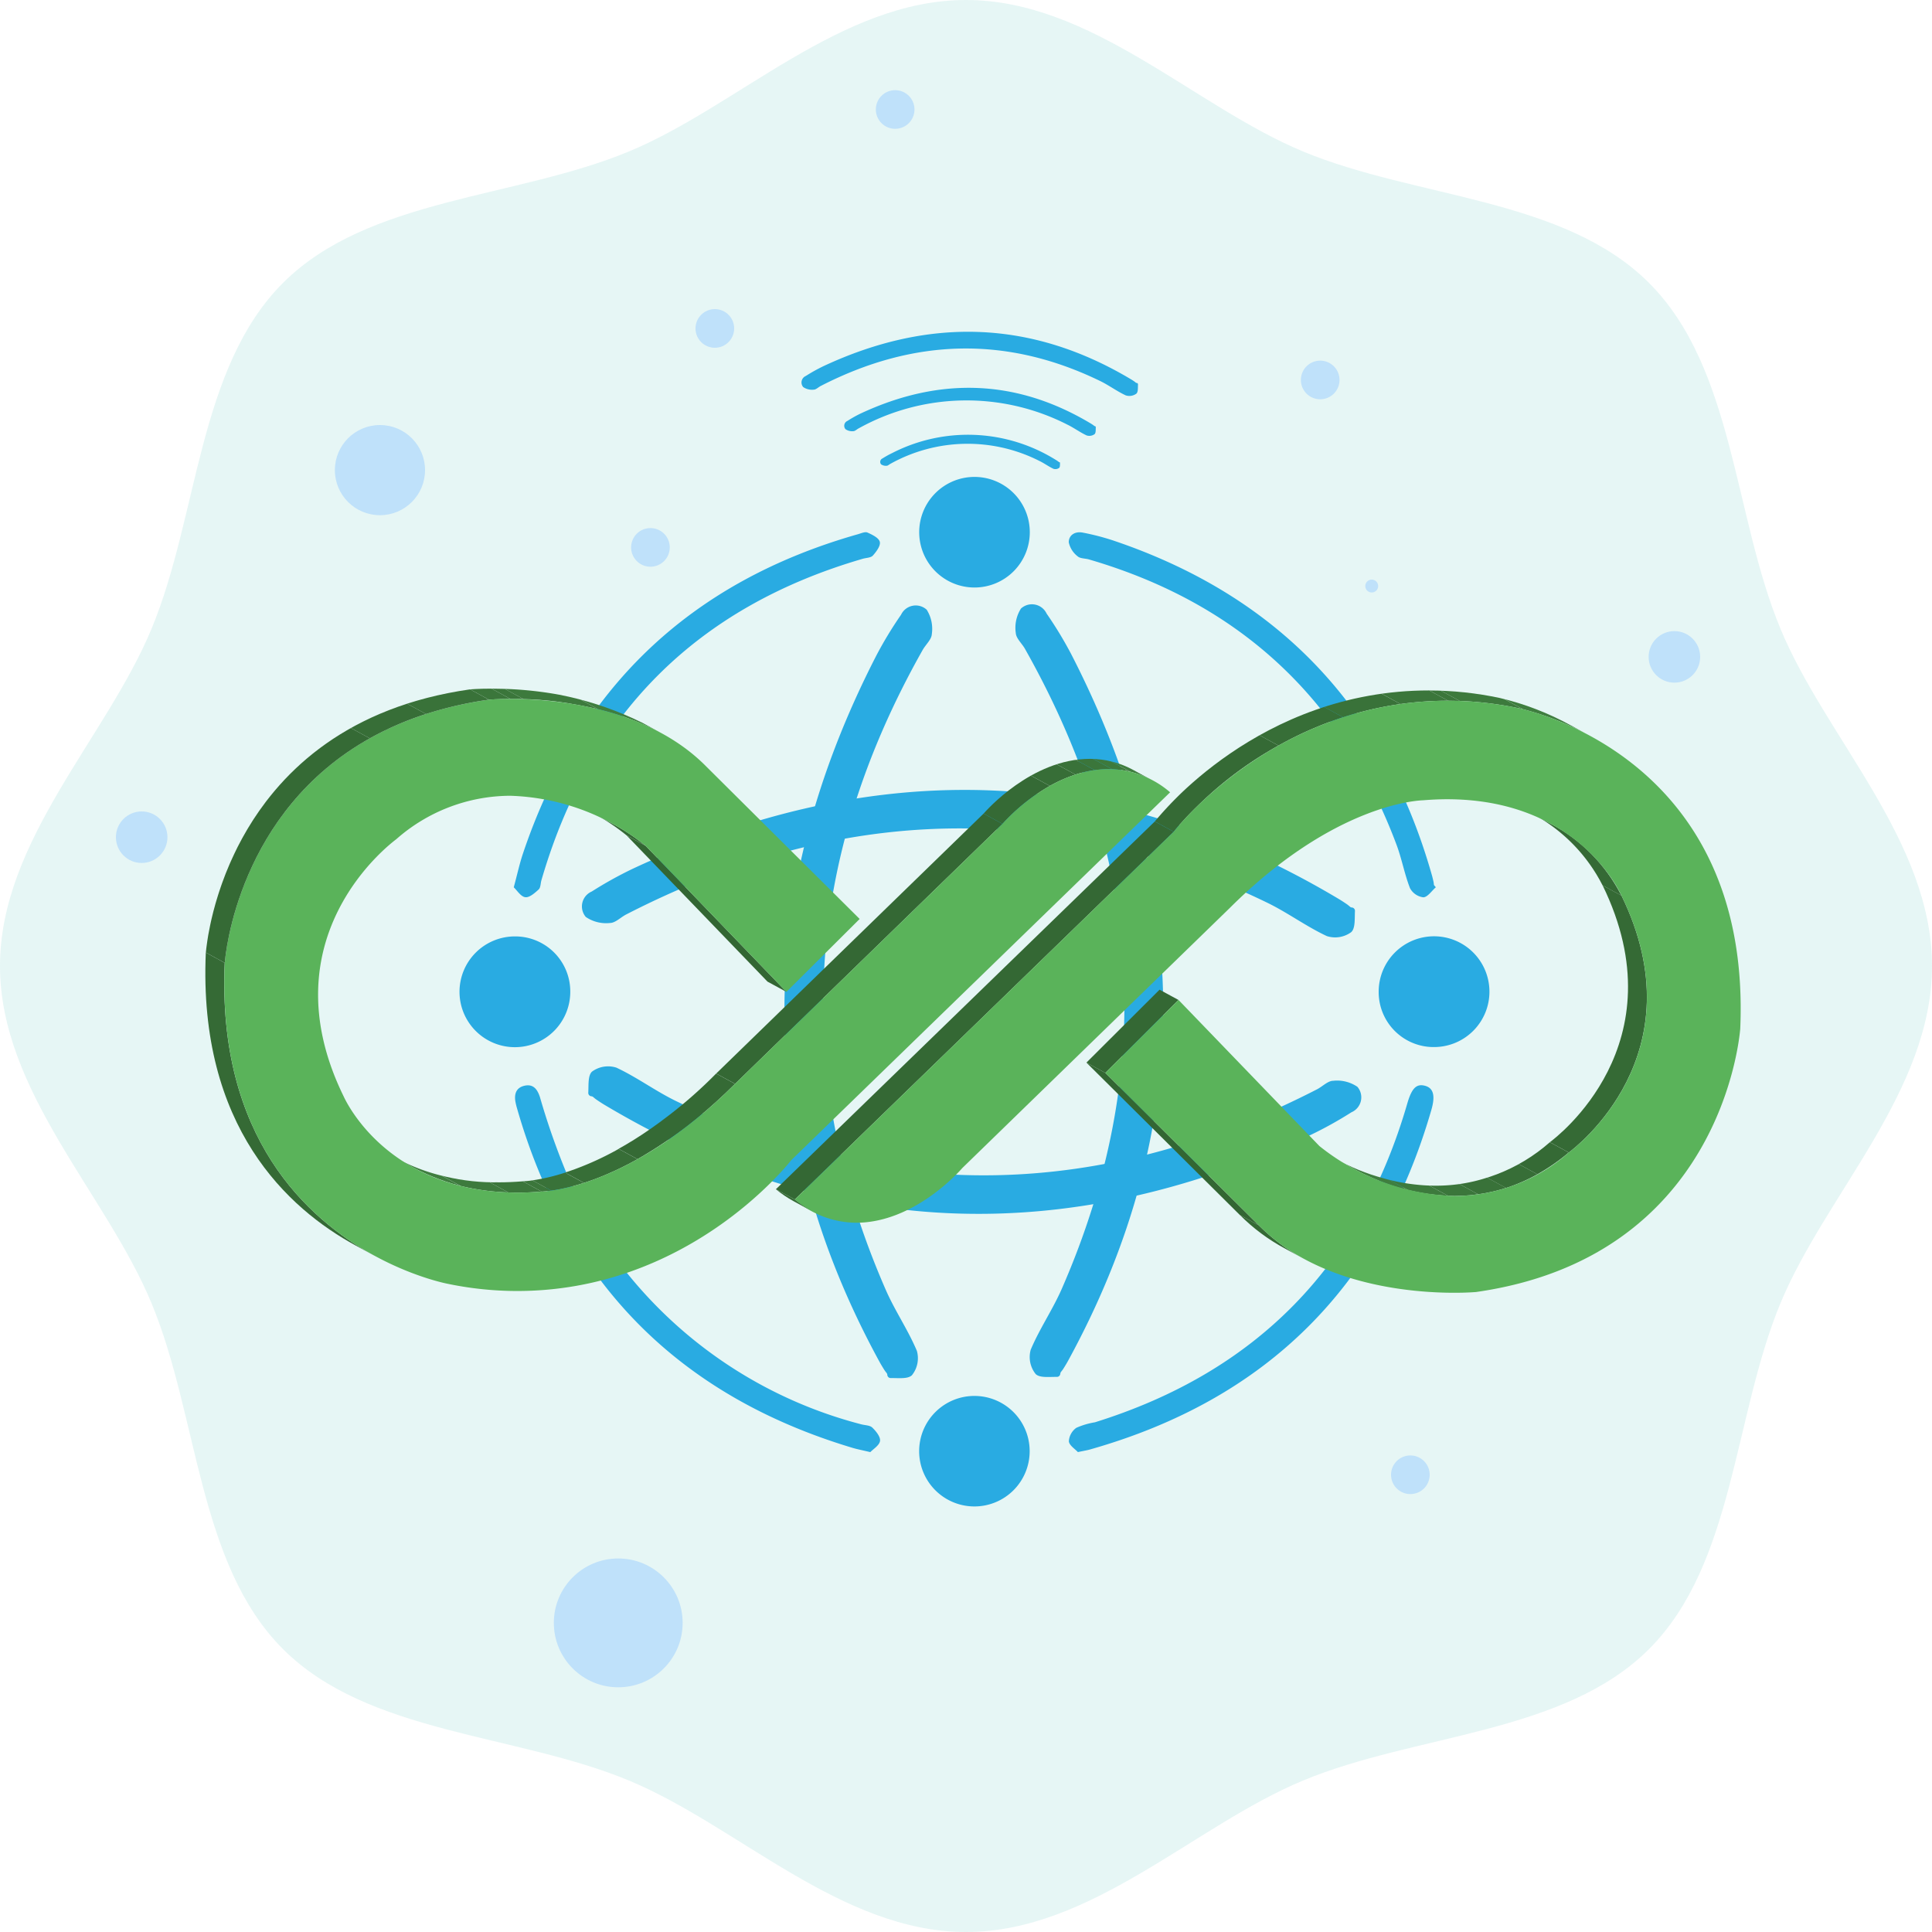 <svg xmlns="http://www.w3.org/2000/svg" width="150" height="150"><defs><clipPath id="clip-path"><path class="cls-1" d="m121.8 89.481-1.469-.8c.506-.382 10.11-7.626 4.094-19.944l1.469.8C131.9 81.855 122.3 89.1 121.8 89.481Z"/></clipPath><clipPath id="clip-path-2"><path class="cls-1" d="m118.9 63.142 1.469.8a12.975 12.975 0 0 1 5.525 5.6l-1.469-.8a12.97 12.97 0 0 0-5.525-5.6Z"/></clipPath><clipPath id="clip-path-3"><path class="cls-1" d="m105.1 90.743-1.469-.8a16.681 16.681 0 0 0 7.849 2.113 13.457 13.457 0 0 0 8.85-3.375l1.469.8a13.458 13.458 0 0 1-8.851 3.375 16.677 16.677 0 0 1-7.848-2.113Z"/></clipPath><clipPath id="clip-path-4"><path class="cls-1" d="m101.235 97.736-1.469-.8a14.805 14.805 0 0 1-3.507-2.609l1.469.8a14.781 14.781 0 0 0 3.507 2.609Z"/></clipPath><clipPath id="clip-path-5"><path class="cls-1" d="m121.981 56.33 1.468.8a21.791 21.791 0 0 0-5.532-2.138 26.523 26.523 0 0 0-5.483-.584l-1.468-.8a26.521 26.521 0 0 1 5.482.584 21.791 21.791 0 0 1 5.533 2.138Z"/></clipPath><clipPath id="clip-path-6"><path class="cls-1" d="m91.126 64.577-1.469-.8c.406-.51 8.121-10.183 21.309-10.172l1.468.8c-13.187-.011-20.902 9.663-21.308 10.172Z"/></clipPath><clipPath id="clip-path-7"><path class="cls-1" d="m63.074 94.055-1.469-.8a8.735 8.735 0 0 1-1.367-.925l1.469.8a8.735 8.735 0 0 0 1.367.925Z"/></clipPath><clipPath id="clip-path-8"><path class="cls-1" d="m88.01 59.792 1.468.8a7.014 7.014 0 0 0-3.389-.875c-4.525 0-8.069 4.039-8.256 4.252l-1.468-.8c.186-.212 3.73-4.255 8.255-4.252a7.033 7.033 0 0 1 3.39.875Z"/></clipPath><clipPath id="clip-path-9"><path class="cls-1" d="m42.052 92.514-1.469-.8c.343-.012 6.865-.246 15.021-8.367l1.469.8C48.917 92.268 42.4 92.5 42.052 92.514Z"/></clipPath><clipPath id="clip-path-10"><path class="cls-1" d="m45.991 63.1 1.469.8a16.67 16.67 0 0 1 2.667 1.769l-1.469-.8a16.483 16.483 0 0 0-2.667-1.769Z"/></clipPath><clipPath id="clip-path-11"><path class="cls-1" d="m32.2 90.707-1.469-.8a16.531 16.531 0 0 0 8 1.886q.892 0 1.854-.079l1.469.8c-.643.054-1.259.08-1.855.079a16.529 16.529 0 0 1-7.999-1.886Z"/></clipPath><clipPath id="clip-path-12"><path class="cls-1" d="m49.866 56.113 1.469.8a25.629 25.629 0 0 0-11.7-2.644l-1.469-.8a25.616 25.616 0 0 1 11.7 2.644Z"/></clipPath><clipPath id="clip-path-13"><path class="cls-1" d="m37.964 54.322-1.469-.8c.032 0 .629-.057 1.669-.056l1.469.8c-1.04 0-1.638.053-1.669.056Z"/></clipPath><clipPath id="clip-path-14"><path class="cls-1" d="m29.1 97.51-1.469-.8c-5.255-2.852-12.248-9.207-11.652-22.755l1.468.8C16.856 88.3 23.849 94.658 29.1 97.51Z"/></clipPath><clipPath id="clip-path-15"><path class="cls-1" d="m17.451 74.755-1.468-.8c.081-.887 1.617-17.737 20.512-20.433l1.469.8c-18.895 2.697-20.432 19.546-20.513 20.433Z"/></clipPath><style>.cls-1{fill:none}.cls-3{fill:#29abe2}.cls-4{isolation:isolate}.cls-6{fill:#356a35}.cls-9{fill:#3f7e3f}.cls-10{fill:#3d7a3d}.cls-11{fill:#3b763b}.cls-12{fill:#397239}.cls-13{fill:#376e37}.cls-16{fill:#346834}.cls-17{fill:#363}.cls-19{fill:#5ab35a}.cls-29{fill:#9cf;opacity:.5}</style></defs><g id="Layer_2" data-name="Layer 2"><g id="Layer_1-2" data-name="Layer 1"><path d="M150 75c0 9.723-8.263 17.734-11.769 26.189-3.635 8.765-3.593 20.239-10.2 26.844s-18.079 6.563-26.844 10.2C92.734 141.737 84.723 150 75 150s-17.734-8.263-26.189-11.769c-8.765-3.635-20.239-3.593-26.844-10.2s-6.563-18.079-10.2-26.844C8.263 92.734 0 84.723 0 75s8.263-17.734 11.769-26.189c3.635-8.765 3.593-20.239 10.2-26.844s18.079-6.563 26.844-10.2C57.266 8.263 65.277 0 75 0s17.734 8.263 26.189 11.769c8.765 3.635 20.239 3.593 26.844 10.2s6.563 18.079 10.2 26.844C141.737 57.266 150 65.277 150 75Z" style="fill:#00a99d;opacity:.1"/><path class="cls-3" d="M82.321 106.655a.263.263 0 0 1-.269.247c-.609-.009-1.319.089-1.641-.219a2.112 2.112 0 0 1-.387-1.89c.687-1.633 1.707-3.115 2.417-4.74q10.988-25.148-2.866-49.682c-.234-.415-.688-.811-.709-1.221a2.787 2.787 0 0 1 .4-1.9 1.26 1.26 0 0 1 1.993.389 30.337 30.337 0 0 1 1.893 3.117c9.587 18.628 9.572 36.92-.206 54.858-.121.223-.253.44-.388.654a2.731 2.731 0 0 1-.177.239.254.254 0 0 0-.056.147Z"/><path class="cls-3" d="M45.911 85.114a.263.263 0 0 1-.237-.278c.033-.608-.037-1.322.284-1.632a2.112 2.112 0 0 1 1.9-.312c1.605.75 3.046 1.828 4.642 2.6q24.7 11.963 49.755-.919c.425-.219.838-.657 1.249-.661a2.79 2.79 0 0 1 1.886.469 1.261 1.261 0 0 1-.467 1.977 30.361 30.361 0 0 1-3.189 1.77c-18.989 8.85-37.266 8.119-54.808-2.353-.217-.13-.429-.271-.638-.414a2.75 2.75 0 0 1-.232-.187.27.27 0 0 0-.145-.061ZM104.962 70.457a.262.262 0 0 1 .237.277c-.032.609.037 1.322-.284 1.632a2.108 2.108 0 0 1-1.9.312c-1.605-.75-3.047-1.827-4.643-2.6Q73.673 58.114 48.615 71c-.425.218-.838.656-1.249.66a2.792 2.792 0 0 1-1.886-.469 1.261 1.261 0 0 1 .467-1.976 30.281 30.281 0 0 1 3.189-1.77c18.989-8.851 37.266-8.12 54.808 2.353.218.13.429.27.638.413a2.75 2.75 0 0 1 .232.187.256.256 0 0 0 .145.061ZM82.245 35.882a.06.06 0 0 1 .055.064c-.007.142.009.308-.066.38a.491.491 0 0 1-.442.073c-.374-.175-.709-.426-1.08-.605a12.325 12.325 0 0 0-11.574.213c-.1.051-.2.153-.29.154a.647.647 0 0 1-.439-.109.293.293 0 0 1 .109-.46 7.157 7.157 0 0 1 .741-.412 12.894 12.894 0 0 1 12.749.548c.051.03.1.063.149.1.019.013.036.028.054.043a.066.066 0 0 0 .034.015Z"/><path class="cls-3" d="M85 33.085a.086.086 0 0 1 .077.09c-.011.2.012.431-.093.531a.684.684 0 0 1-.619.1c-.522-.244-.991-.595-1.51-.846a17.242 17.242 0 0 0-16.191.3c-.139.071-.273.213-.407.215a.9.9 0 0 1-.613-.153.41.41 0 0 1 .152-.643 9.726 9.726 0 0 1 1.034-.579c6.179-2.88 12.127-2.642 17.835.766.071.042.14.088.208.134a.739.739 0 0 1 .075.061.093.093 0 0 0 .048.02Z"/><path class="cls-3" d="M88.254 29.73a.114.114 0 0 1 .1.121c-.014.264.016.575-.124.71a.92.92 0 0 1-.828.136c-.7-.327-1.326-.8-2.02-1.132q-10.751-5.208-21.657.4c-.185.095-.365.285-.544.287a1.215 1.215 0 0 1-.821-.2.548.548 0 0 1 .2-.86 13.261 13.261 0 0 1 1.388-.771c8.266-3.852 16.221-3.534 23.857 1.025.094.056.186.117.277.179.036.025.068.054.1.082a.114.114 0 0 0 .063.026ZM68.891 106.745a.263.263 0 0 0 .268.248c.609-.009 1.32.089 1.642-.22a2.107 2.107 0 0 0 .386-1.889c-.686-1.633-1.707-3.116-2.416-4.74Q57.784 75 71.636 50.462c.235-.416.689-.811.709-1.222a2.789 2.789 0 0 0-.395-1.9 1.261 1.261 0 0 0-1.993.39 30.23 30.23 0 0 0-1.893 3.117c-9.587 18.628-9.572 36.92.206 54.858.121.222.253.439.388.654a2.731 2.731 0 0 0 .177.239.269.269 0 0 1 .056.147ZM67.571 112.742c-.623-.148-1.011-.221-1.387-.333Q45.9 106.325 40.112 85.947a5.211 5.211 0 0 1-.078-.328c-.134-.631.008-1.169.687-1.323s1 .269 1.2.885a55.854 55.854 0 0 0 2.248 6.34 34.46 34.46 0 0 0 22.681 19.058c.3.084.68.071.875.258.288.277.648.723.6 1.04-.054.348-.534.631-.754.865ZM83.686 112.74c-.2-.227-.667-.513-.7-.836a1.381 1.381 0 0 1 .581-1.049 5.83 5.83 0 0 1 1.442-.428q18.77-5.852 24.247-24.734c.331-1.142.675-1.55 1.316-1.409.7.153.894.729.558 1.891q-5.927 20.519-26.476 26.355c-.237.07-.488.107-.968.21ZM111.478 68.888c-.324.279-.643.773-.972.779a1.36 1.36 0 0 1-1.035-.712c-.427-1.094-.634-2.274-1.047-3.375q-6.393-17.044-23.882-22.147c-.3-.086-.684-.06-.88-.245a1.866 1.866 0 0 1-.684-1.085c0-.571.506-.869 1.09-.751a19.009 19.009 0 0 1 2.283.586q19.279 6.462 24.828 26.035c.045.162.083.327.119.491.018.082.023.167.034.251ZM39.888 68.891c.273-1.011.445-1.81.7-2.58q6.459-19.284 26.03-24.836c.242-.069.543-.211.732-.128.37.164.884.414.958.721s-.271.765-.538 1.065c-.157.177-.518.172-.787.251q-19.333 5.624-24.948 24.96c-.07.242-.056.57-.213.714-.3.275-.723.649-1.043.6-.343-.044-.63-.523-.891-.767ZM79.943 112.68a4.29 4.29 0 1 1-4.261-4.3 4.289 4.289 0 0 1 4.261 4.3ZM71.367 41.35a4.293 4.293 0 1 1 4.306 4.264 4.293 4.293 0 0 1-4.306-4.264ZM44.276 76.971a4.3 4.3 0 1 1-4.3-4.268 4.274 4.274 0 0 1 4.3 4.268ZM107.04 77a4.3 4.3 0 1 1 4.362 4.293A4.27 4.27 0 0 1 107.04 77Z"/><g class="cls-4"><g class="cls-4"><g class="cls-4" style="clip-path:url(#clip-path)"><path class="cls-6" d="m121.8 89.481-1.469-.8c.506-.382 10.11-7.626 4.094-19.944l1.469.8C131.9 81.855 122.3 89.1 121.8 89.481"/></g></g><g class="cls-4"><g class="cls-4" style="clip-path:url(#clip-path-2)"><path class="cls-6" d="m125.889 69.537-1.469-.8a12.97 12.97 0 0 0-5.525-5.6l1.469.8a12.975 12.975 0 0 1 5.525 5.6"/></g></g><g class="cls-4"><g class="cls-4" style="clip-path:url(#clip-path-3)"><path class="cls-9" d="m105.1 90.743-1.469-.8a18.054 18.054 0 0 0 4.255 1.666l1.469.8a18.054 18.054 0 0 1-4.255-1.666"/><path class="cls-10" d="m109.351 92.409-1.469-.8a15.293 15.293 0 0 0 3.087.438l1.469.8a15.293 15.293 0 0 1-3.087-.438"/><path class="cls-11" d="m112.438 92.847-1.469-.8q.251.009.507.009a13.062 13.062 0 0 0 1.832-.126l1.469.8a12.917 12.917 0 0 1-1.833.126c-.17 0-.339 0-.506-.009"/><path class="cls-12" d="m114.777 92.73-1.469-.8a12.756 12.756 0 0 0 2.156-.5l1.469.8a12.756 12.756 0 0 1-2.156.5"/><path class="cls-13" d="m116.933 92.235-1.469-.8a13.486 13.486 0 0 0 2.433-1.066l1.469.8a13.486 13.486 0 0 1-2.433 1.066"/><path class="cls-6" d="m119.366 91.169-1.469-.8a15.776 15.776 0 0 0 2.429-1.688l1.469.8a15.754 15.754 0 0 1-2.429 1.688"/></g></g><g class="cls-4"><g class="cls-4" style="clip-path:url(#clip-path-4)"><path class="cls-6" d="m101.235 97.736-1.469-.8a14.805 14.805 0 0 1-3.507-2.609l1.469.8a14.781 14.781 0 0 0 3.507 2.608"/></g></g><g class="cls-4"><g class="cls-4" style="clip-path:url(#clip-path-5)"><path class="cls-11" d="m112.434 54.405-1.468-.8q.443 0 .894.016l1.468.8q-.45-.017-.894-.016"/><path class="cls-10" d="m113.328 54.421-1.468-.8a26.768 26.768 0 0 1 4.588.568c.053.012.16.035.316.073l1.469.8c-.156-.038-.263-.061-.316-.073a26.779 26.779 0 0 0-4.589-.568"/><path class="cls-9" d="m118.233 55.062-1.469-.8a22.538 22.538 0 0 1 5.217 2.065l1.468.8a22.536 22.536 0 0 0-5.216-2.065"/></g></g><path class="cls-16" d="m85.819 83.298-1.469-.797 5.678-5.662 1.469.797-5.678 5.662z"/><path class="cls-17" d="m97.728 95.128-1.469-.798L84.35 82.501l1.469.797 11.909 11.83z"/><g class="cls-4"><g class="cls-4" style="clip-path:url(#clip-path-6)"><path class="cls-6" d="m91.126 64.577-1.469-.8a28.864 28.864 0 0 1 8.134-6.691l1.469.8a28.847 28.847 0 0 0-8.134 6.691"/><path class="cls-13" d="m99.26 57.886-1.469-.8a27.981 27.981 0 0 1 5.016-2.2l1.469.8a27.909 27.909 0 0 0-5.016 2.2"/><path class="cls-12" d="m104.276 55.689-1.469-.8a26.319 26.319 0 0 1 4.46-1.028l1.468.8a26.329 26.329 0 0 0-4.459 1.029"/><path class="cls-11" d="m108.735 54.66-1.468-.8a26.517 26.517 0 0 1 3.7-.255l1.468.8a26.538 26.538 0 0 0-3.7.255"/></g></g><path class="cls-16" d="m61.707 93.13-1.469-.797L89.657 63.78l1.469.797L61.707 93.13z"/><path class="cls-19" d="M112.434 54.405a26.523 26.523 0 0 1 5.483.584c.905.2 18.106 3.958 17.194 24.9-.081.887-1.626 17.737-20.521 20.424-.032 0-.637.058-1.687.057-3.276 0-10.58-.575-15.175-5.244L85.819 83.3l5.681-5.664 10.939 11.343a17.637 17.637 0 0 0 10.508 3.877 13.458 13.458 0 0 0 8.851-3.375c.506-.382 10.109-7.626 4.094-19.944-.172-.374-3.436-7.476-13.524-7.484q-.892 0-1.854.079c-.344.012-6.874.237-15.03 8.358L74.72 90.68c-.186.213-3.726 4.256-8.251 4.253a7.388 7.388 0 0 1-4.762-1.8l29.419-28.556c.406-.509 8.121-10.183 21.308-10.172Z"/><g class="cls-4"><g class="cls-4" style="clip-path:url(#clip-path-7)"><path class="cls-6" d="m63.074 94.055-1.469-.8a8.735 8.735 0 0 1-1.367-.925l1.469.8a8.735 8.735 0 0 0 1.367.925"/></g></g></g><g class="cls-4"><g class="cls-4"><g class="cls-4" style="clip-path:url(#clip-path-8)"><path class="cls-6" d="m77.833 63.966-1.468-.8a14.949 14.949 0 0 1 3.675-2.946l1.468.8a14.921 14.921 0 0 0-3.675 2.948"/><path class="cls-13" d="m81.508 61.018-1.468-.8a11.074 11.074 0 0 1 1.992-.88l1.469.8a11.048 11.048 0 0 0-1.993.881"/><path class="cls-12" d="m83.5 60.137-1.469-.8a8.929 8.929 0 0 1 1.486-.346l1.469.8a8.906 8.906 0 0 0-1.486.346"/><path class="cls-11" d="m84.987 59.791-1.469-.8a8 8 0 0 1 1.1-.078c.083 0 .166 0 .249.005l1.469.8h-.249a7.844 7.844 0 0 0-1.1.077"/><path class="cls-10" d="m86.338 59.718-1.469-.8a6.843 6.843 0 0 1 1.407.2l1.469.8a7 7 0 0 0-1.407-.195"/><path class="cls-9" d="m87.745 59.913-1.469-.8a7.276 7.276 0 0 1 1.734.676l1.468.8a7.253 7.253 0 0 0-1.733-.676"/></g></g><path class="cls-16" d="m57.073 84.147-1.469-.797 20.761-20.182 1.468.798-20.76 20.181z"/><g class="cls-4"><g class="cls-4" style="clip-path:url(#clip-path-9)"><path class="cls-11" d="m42.052 92.514-1.469-.8a7.344 7.344 0 0 0 .754-.072l1.469.8a7.368 7.368 0 0 1-.754.072"/><path class="cls-12" d="m42.806 92.442-1.469-.8a15.259 15.259 0 0 0 2.536-.6l1.469.8a15.259 15.259 0 0 1-2.536.6"/><path class="cls-13" d="m45.342 91.838-1.469-.8a23.156 23.156 0 0 0 4.162-1.838l1.469.8a23.156 23.156 0 0 1-4.162 1.844"/><path class="cls-6" d="m49.5 89.994-1.469-.8A35.068 35.068 0 0 0 55.6 83.35l1.469.8a35.092 35.092 0 0 1-7.569 5.844"/></g></g><path class="cls-17" d="m61.057 77.01-1.469-.797-10.93-11.343 1.469.797 10.93 11.343z"/><g class="cls-4"><g class="cls-4" style="clip-path:url(#clip-path-10)"><path class="cls-6" d="m50.127 65.667-1.469-.8a16.483 16.483 0 0 0-2.667-1.767l1.469.8a16.67 16.67 0 0 1 2.667 1.769"/></g></g><g class="cls-4"><g class="cls-4" style="clip-path:url(#clip-path-11)"><path class="cls-9" d="m32.2 90.707-1.469-.8a15.021 15.021 0 0 0 3.569 1.375l1.469.8a15.021 15.021 0 0 1-3.569-1.375"/><path class="cls-10" d="m35.773 92.079-1.469-.8a18.108 18.108 0 0 0 3.692.5l1.469.8a18.108 18.108 0 0 1-3.692-.5"/><path class="cls-11" d="M39.465 92.58 38 91.783c.24.008.484.013.733.013q.892 0 1.854-.079l1.469.8c-.643.054-1.259.08-1.855.079q-.372 0-.732-.013"/></g></g><g class="cls-4"><g class="cls-4" style="clip-path:url(#clip-path-12)"><path class="cls-11" d="m39.633 54.266-1.469-.8c.309 0 .653.006 1.028.019l1.469.8c-.375-.013-.72-.018-1.028-.019"/><path class="cls-10" d="m40.661 54.285-1.469-.8a28.95 28.95 0 0 1 5.788.781l1.469.8a28.887 28.887 0 0 0-5.788-.782"/><path class="cls-9" d="m46.449 55.067-1.469-.8a20.529 20.529 0 0 1 4.886 1.844l1.469.8a20.5 20.5 0 0 0-4.886-1.843"/></g></g><g class="cls-4"><g class="cls-4" style="clip-path:url(#clip-path-13)"><path class="cls-11" d="m37.964 54.322-1.469-.8c.032 0 .629-.057 1.669-.056l1.469.8c-1.04 0-1.638.053-1.669.056"/></g></g><g class="cls-4"><g class="cls-4" style="clip-path:url(#clip-path-14)"><path class="cls-6" d="m29.1 97.51-1.469-.8c-5.255-2.852-12.248-9.207-11.652-22.755l1.468.8c-.595 13.548 6.4 19.9 11.653 22.755"/></g></g><path class="cls-19" d="M39.633 54.266c3.268 0 10.592.573 15.2 5.244l11.911 11.838-5.687 5.662-10.93-11.343a17.661 17.661 0 0 0-10.519-3.884 13.44 13.44 0 0 0-8.841 3.373c-.5.382-10.118 7.635-4.093 19.953.172.374 3.436 7.476 13.523 7.484.6 0 1.212-.025 1.855-.079.343-.012 6.865-.246 15.021-8.367l20.76-20.181c.187-.213 3.731-4.256 8.256-4.252a7.369 7.369 0 0 1 4.758 1.8l-29.41 28.555c-.406.509-8.12 10.175-21.312 10.164a26.656 26.656 0 0 1-5.488-.585c-.906-.2-18.106-3.958-17.186-24.893.081-.887 1.618-17.736 20.513-20.433.031-.003.629-.056 1.669-.056Z"/><g class="cls-4"><g class="cls-4" style="clip-path:url(#clip-path-15)"><path class="cls-6" d="m17.451 74.755-1.468-.8c.065-.712 1.069-11.729 11.26-17.431l1.469.8c-10.191 5.7-11.2 16.719-11.261 17.431"/><path class="cls-13" d="m28.712 57.324-1.469-.8a24.053 24.053 0 0 1 4.363-1.889l1.469.8a24.124 24.124 0 0 0-4.363 1.889"/><path class="cls-12" d="m33.075 55.435-1.469-.8a29.335 29.335 0 0 1 4.889-1.113l1.469.8a29.335 29.335 0 0 0-4.889 1.113"/></g></g></g><circle class="cls-29" cx="102.5" cy="29.5" r="1.5"/><circle class="cls-29" cx="106.5" cy="45.5" r=".5"/><circle class="cls-29" cx="130" cy="51" r="2"/><circle class="cls-29" cx="29.5" cy="36.5" r="3.5"/><circle class="cls-29" cx="50.5" cy="42.5" r="1.5"/><circle class="cls-29" cx="69.5" cy="8.5" r="1.5"/><circle class="cls-29" cx="55.5" cy="25.5" r="1.5"/><circle class="cls-29" cx="11" cy="65" r="2"/><circle class="cls-29" cx="109.5" cy="114.5" r="1.5"/><circle class="cls-29" cx="48" cy="126" r="5"/></g></g></svg>
